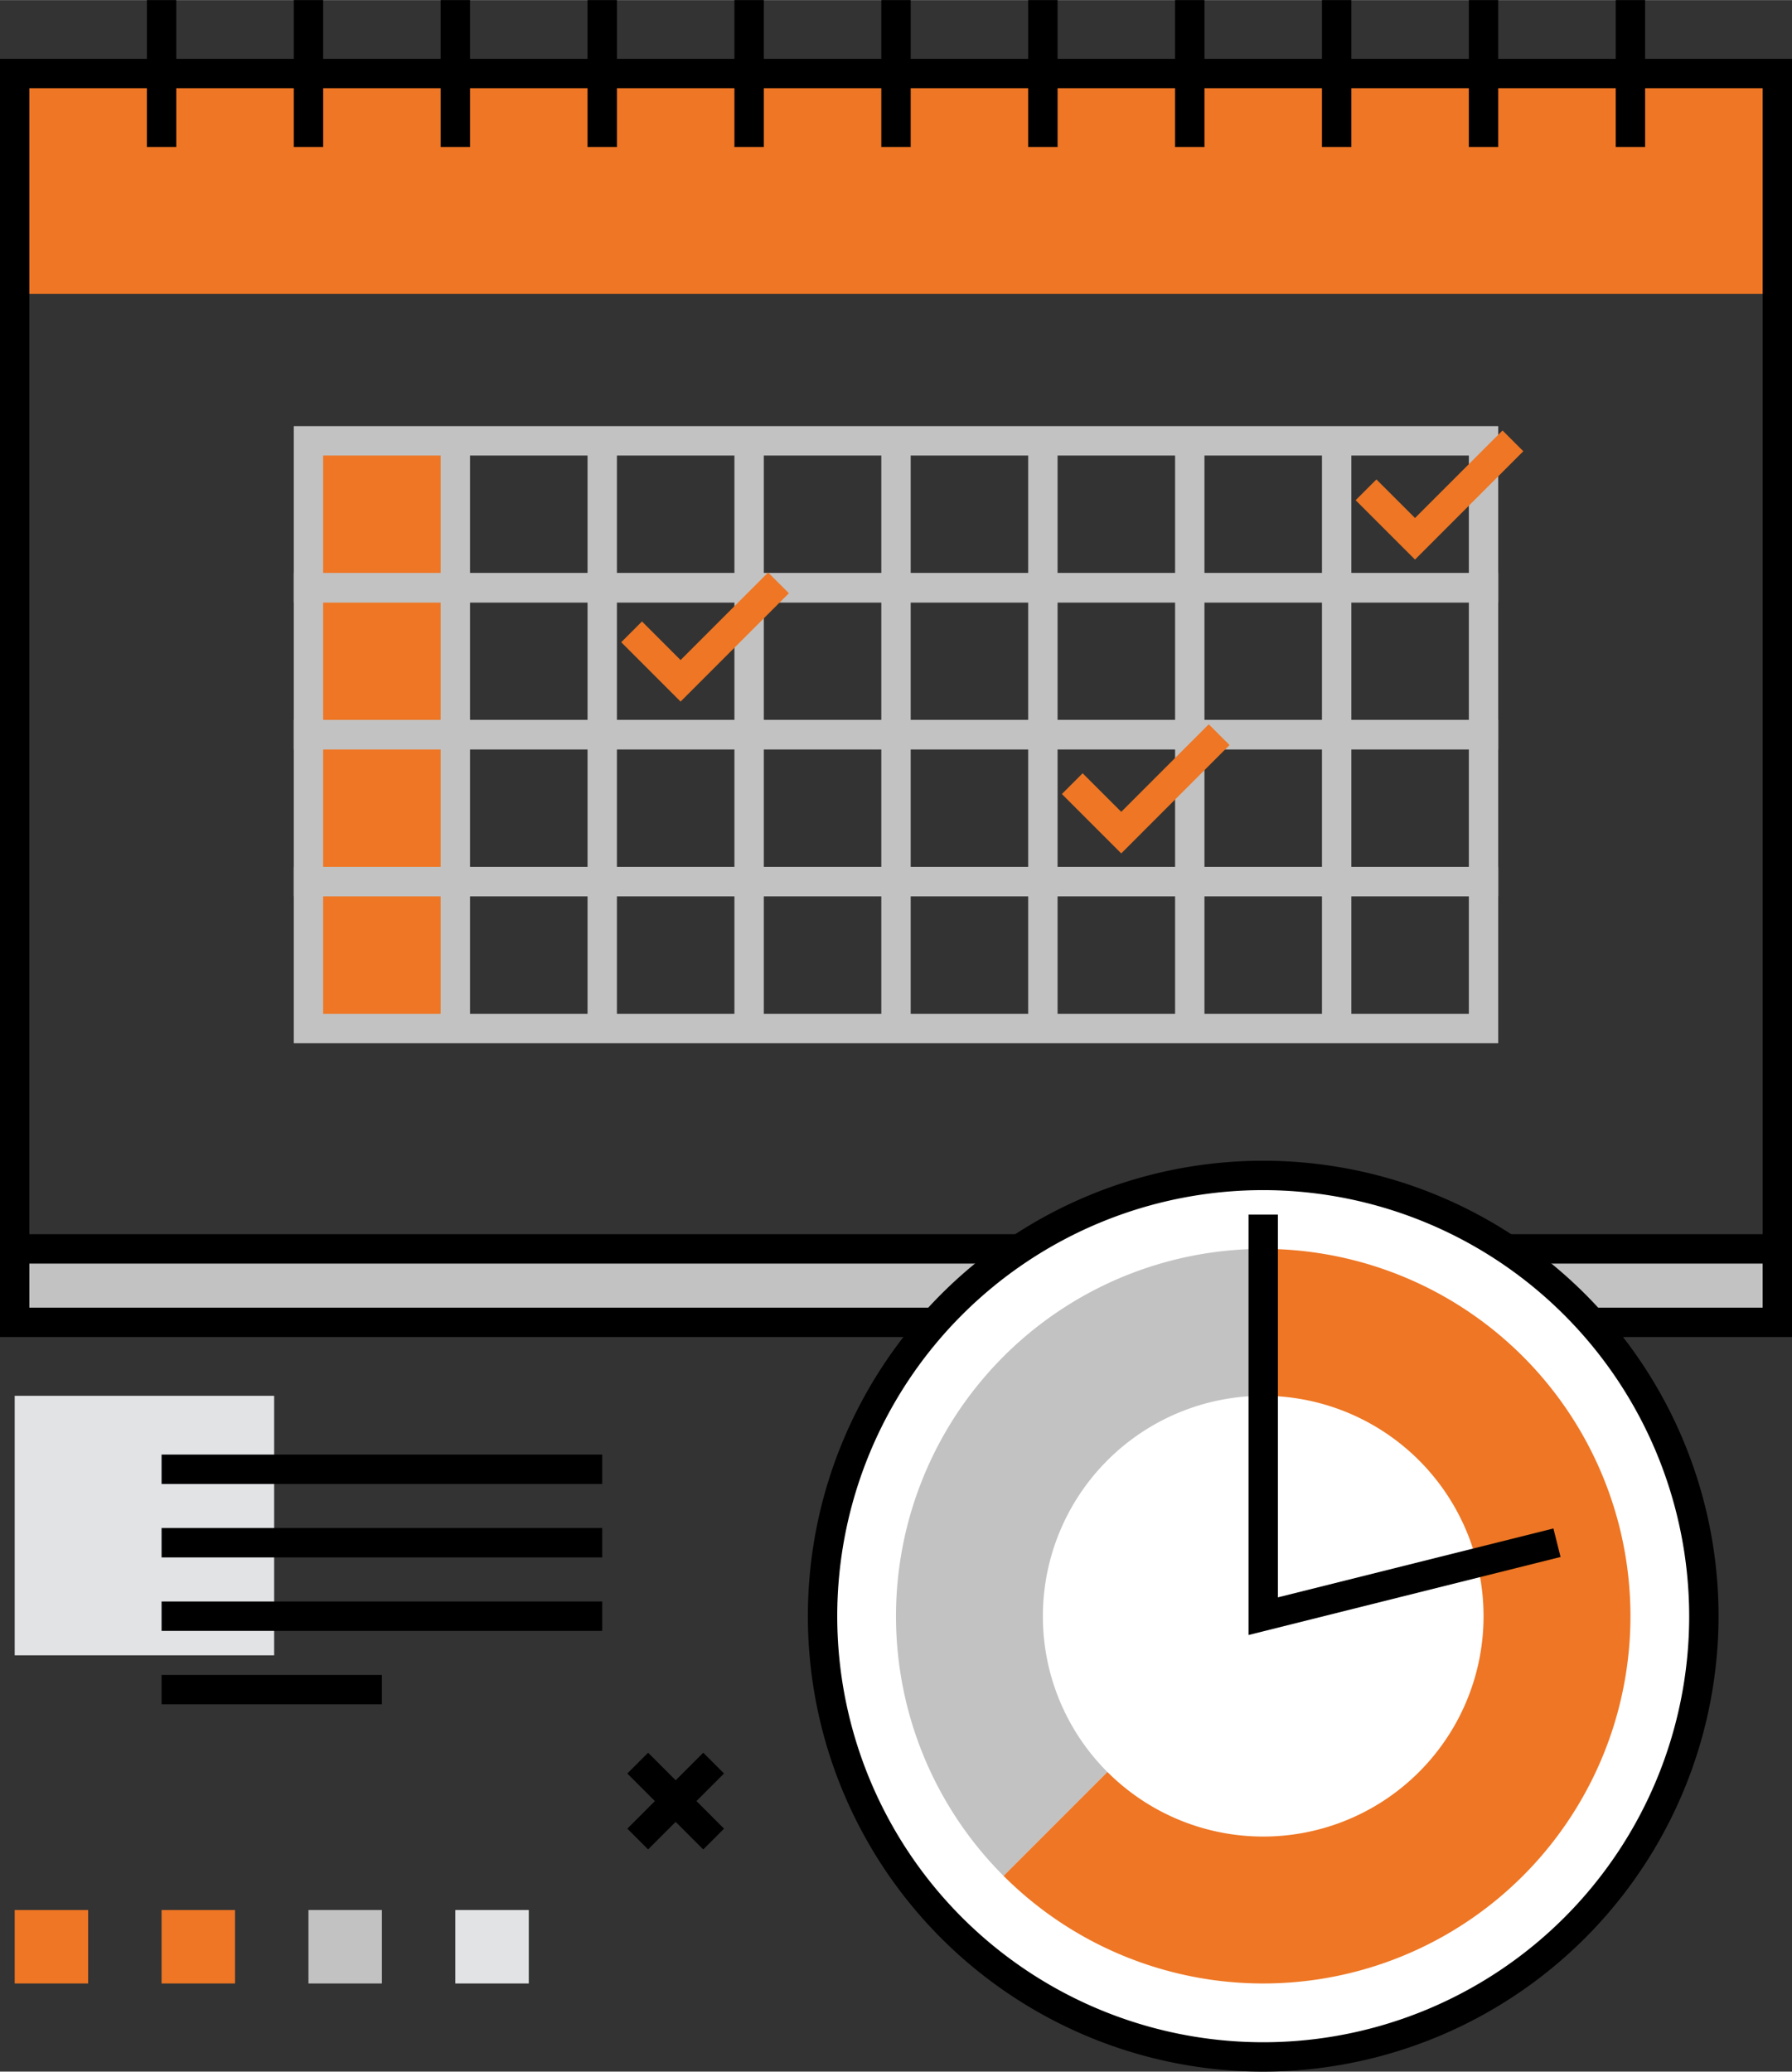<svg id="dbe30b03-16e3-469f-8d1a-652fa67b5a04" data-name="Layer 1" xmlns="http://www.w3.org/2000/svg" width="1.694in" height="1.958in" viewBox="0 0 122 141"><rect x="0" y="0" width="122" height="141" fill="#333333" stroke="none"/><title>calendar</title><rect x="1" y="95" width="17.665" height="17.665" fill="#e2e3e5"/><rect x="1" y="85" width="120" height="5" fill="#c2c2c2"/><rect x="21" y="30" width="10" height="40" fill="#ee7624"/><rect x="1" y="5" width="120" height="15" fill="#ee7624"/><rect x="10" width="2" height="10"/><rect x="20" width="2" height="10"/><rect x="30" width="2" height="10"/><rect x="40" width="2" height="10"/><rect x="50" width="2" height="10"/><rect x="60" width="2" height="10"/><rect x="70" width="2" height="10"/><rect x="80" width="2" height="10"/><rect x="90" width="2" height="10"/><rect x="100" width="2" height="10"/><rect x="110" width="2" height="10"/><path d="M122,91H0V4H122ZM2,89H120V6H2Z"/><path d="M102,41H20V29h82ZM22,39h78V31H22Z" fill="#c2c2c2"/><path d="M102,51H20V39h82ZM22,49h78V41H22Z" fill="#c2c2c2"/><path d="M102,61H20V49h82ZM22,59h78V51H22Z" fill="#c2c2c2"/><path d="M102,71H20V59h82ZM22,69h78V61H22Z" fill="#c2c2c2"/><rect x="30" y="30" width="2" height="40" fill="#c2c2c2"/><rect x="40" y="30" width="2" height="40" fill="#c2c2c2"/><rect x="50" y="30" width="2" height="40" fill="#c2c2c2"/><rect x="60" y="30" width="2" height="40" fill="#c2c2c2"/><rect x="70" y="30" width="2" height="40" fill="#c2c2c2"/><rect x="80" y="30" width="2" height="40" fill="#c2c2c2"/><rect x="90" y="30" width="2" height="40" fill="#c2c2c2"/><rect x="1" y="84" width="120" height="2"/><polygon points="76.334 58.081 72.293 54.04 73.707 52.626 76.334 55.252 82.293 49.293 83.707 50.707 76.334 58.081" fill="#ee7624"/><polygon points="46.334 47.747 42.293 43.707 43.707 42.292 46.334 44.919 52.293 38.96 53.707 40.373 46.334 47.747" fill="#ee7624"/><polygon points="96.334 38.081 92.293 34.04 93.707 32.626 96.334 35.252 102.293 29.293 103.707 30.707 96.334 38.081" fill="#ee7624"/><circle cx="86" cy="110" r="30" fill="#fff"/><path d="M86,141a31,31,0,1,1,31-31A31.035,31.035,0,0,1,86,141Zm0-60a29,29,0,1,0,29,29A29.033,29.033,0,0,0,86,81Z"/><path d="M71,110A15,15,0,0,1,86,95V85a25,25,0,0,0-17.678,42.678l7.071-7.071A14.953,14.953,0,0,1,71,110Z" fill="#c2c2c2"/><path d="M86,85V95a15,15,0,1,1-10.606,25.606l-7.071,7.071A25,25,0,1,0,86,85Z" fill="#ee7624"/><polygon points="85 111.281 85 82.667 87 82.667 87 108.719 105.757 104.03 106.243 105.97 85 111.281"/><rect x="11" y="99" width="30" height="2"/><rect x="11" y="104" width="30" height="2"/><rect x="11" y="109" width="30" height="2"/><rect x="11" y="114" width="15" height="2"/><rect x="1" y="130" width="5" height="5" fill="#ee7624"/><rect x="11" y="130" width="5" height="5" fill="#ee7624"/><rect x="21" y="130" width="5" height="5" fill="#c2c2c2"/><rect x="31" y="130" width="5" height="5" fill="#e2e3e5"/><rect x="45" y="118.93" width="2" height="7.309" transform="translate(-73.206 68.43) rotate(-44.999)"/><rect x="42.346" y="121.584" width="7.309" height="2" transform="translate(-73.205 68.427) rotate(-44.998)"/></svg>